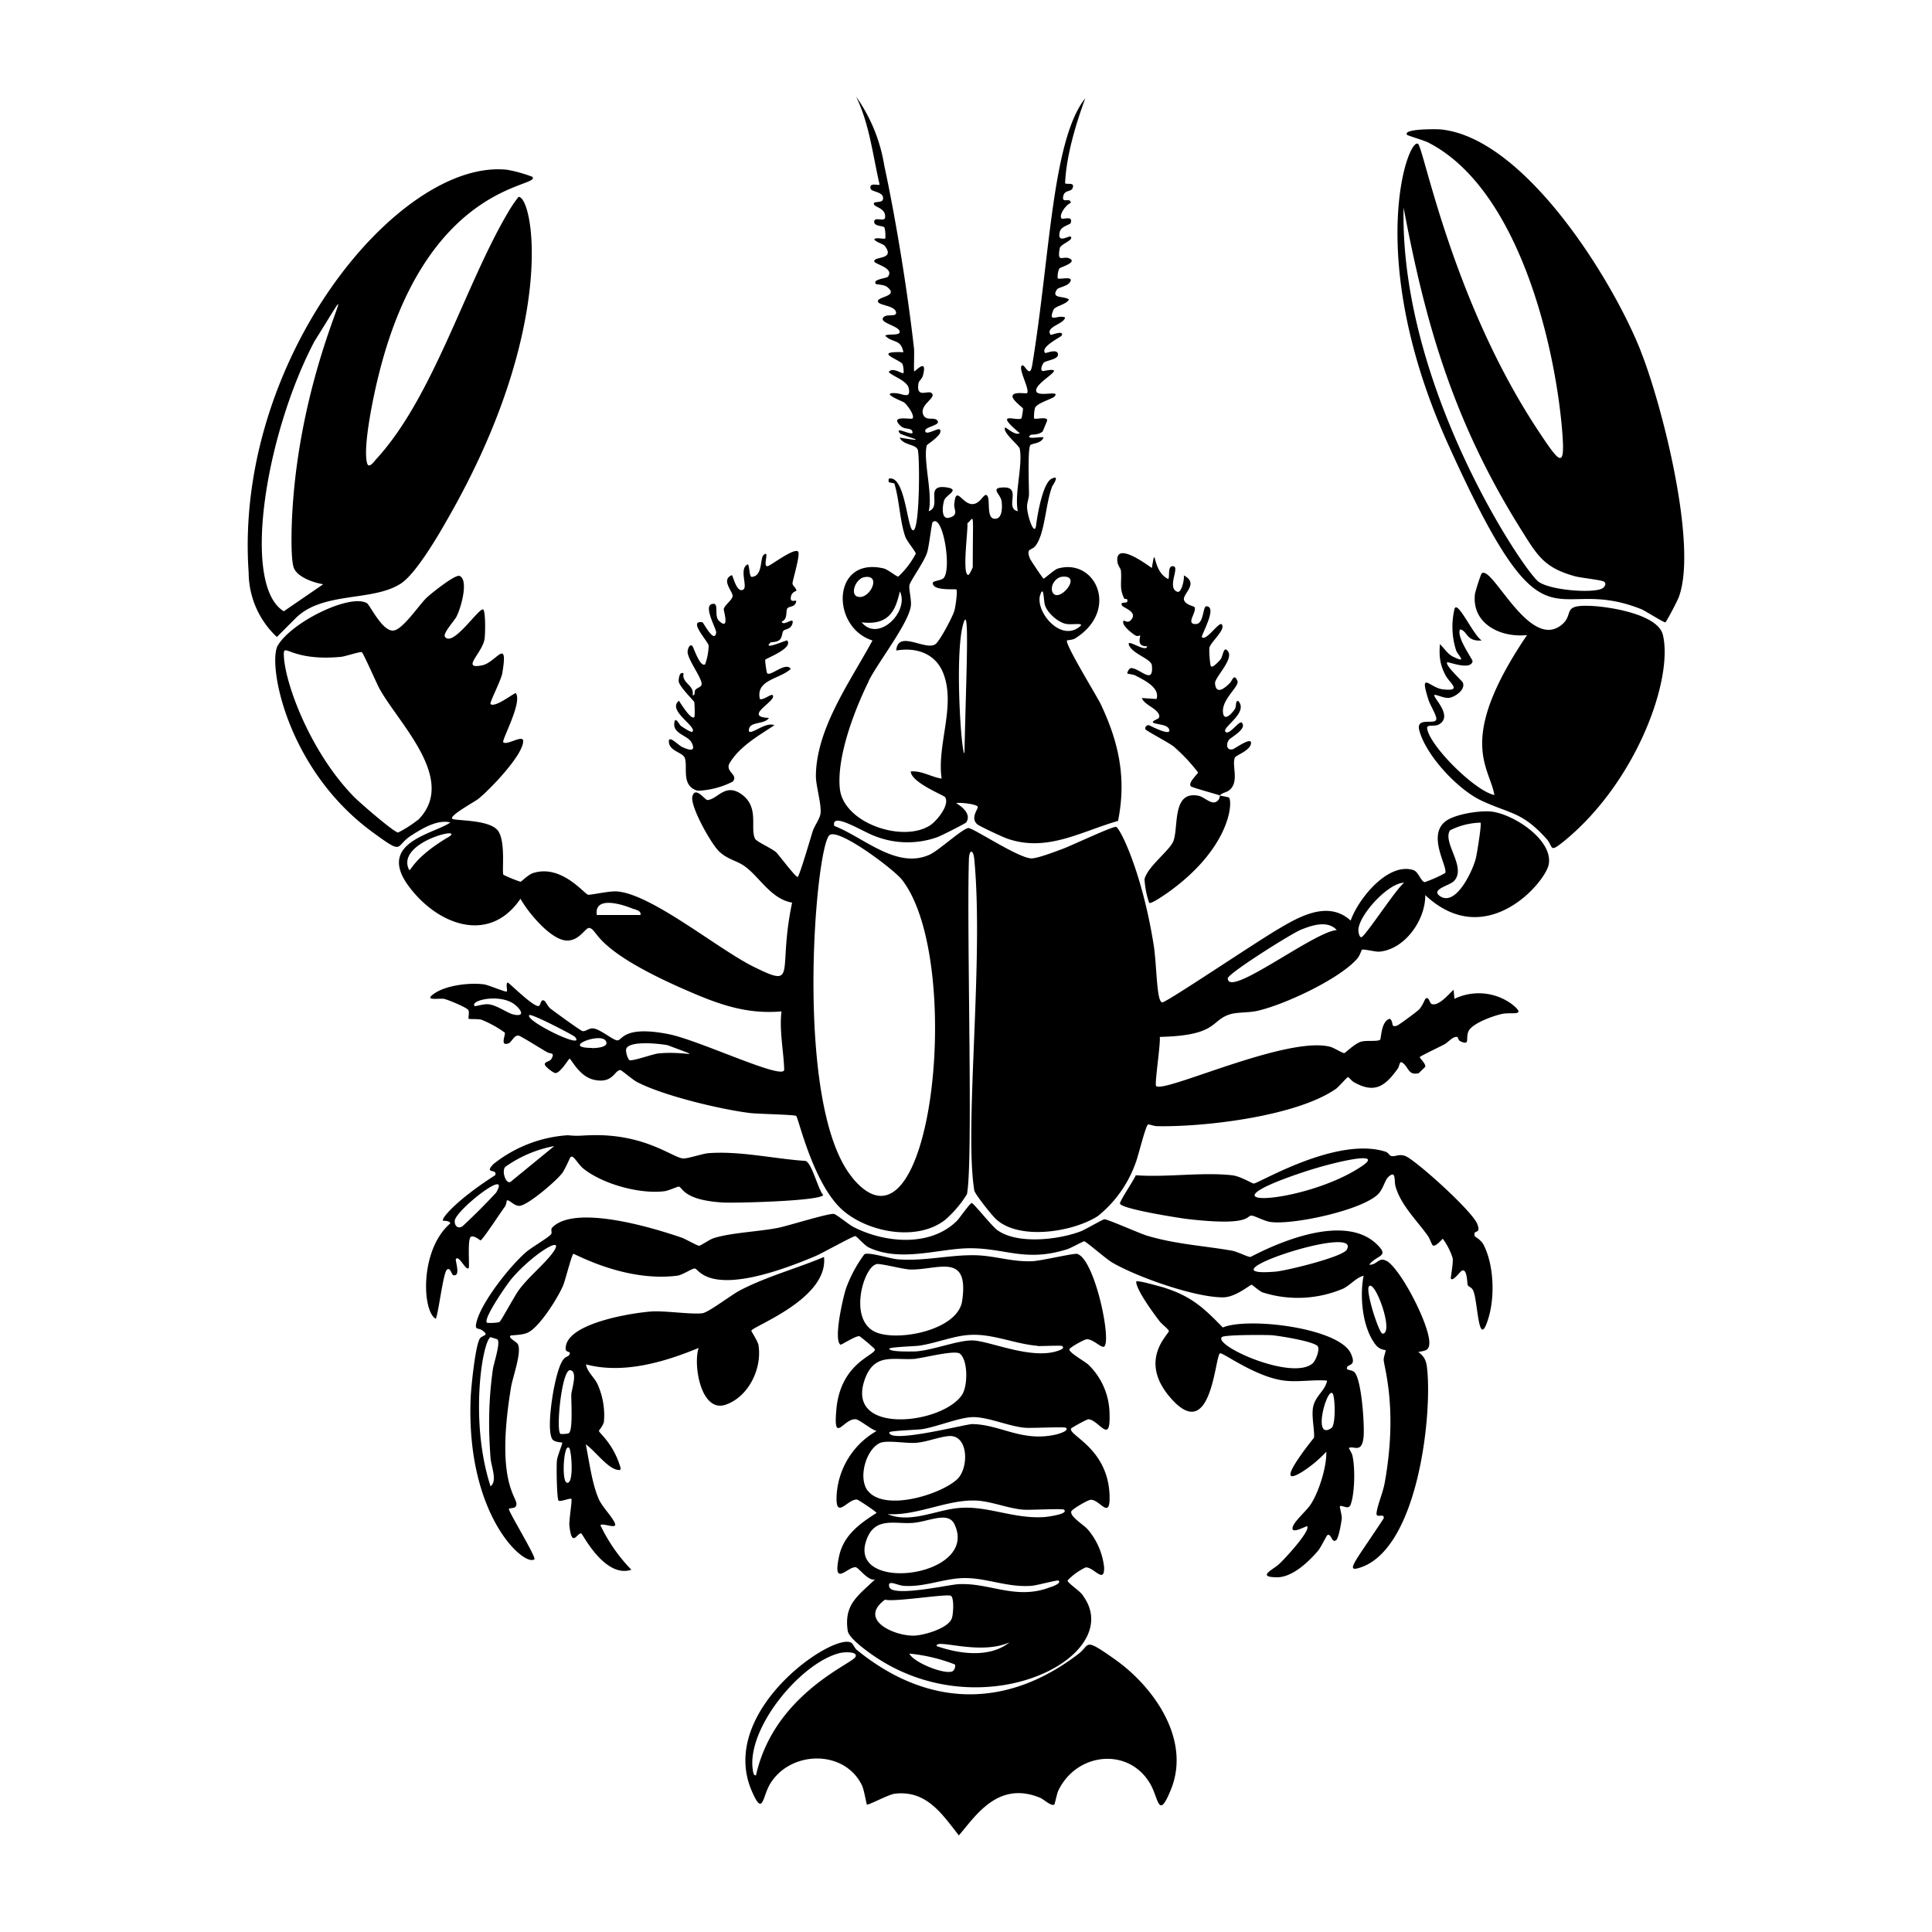 <svg xmlns="http://www.w3.org/2000/svg" viewBox="0 0 1000 1000"><path d="M849.3 181.8c-14.6-37-60.1-110.4-103.5-114.8-1.5-.2-20-.5-17.5 2.8.4.4 8.8 2.9 10.8 3.9 45.4 23 65 100.3 69.3 147.2 2 22.8-.5 19.8-12.7 1.3-44-66.8-58.8-145.5-61.7-147.7-5-4-28.2 58 15.2 154.7 52 115.5 52.5 67 100.3 86.1 2 .8 12 7.2 12.5 6.8.7-.5 6.5-11.6 7-13.2 9.8-26.8-8.8-99.6-19.7-127m-20.2 122.8c-5.5 2.5-27.5.7-33-3.8-8.6-7.2-71.6-101.6-69.6-193.4 10.8 57 24.7 109.1 60.8 166.6 8.5 13.6 12 19.9 28.4 24.3 3 .7 13 1.8 14.4 2.6 1.8 1.1.3 3.1-1 3.7m-676.4 15.6c14-14.5 40.3-8.6 55-18.4 7.6-5.1 18.9-24.3 23.7-32.8 57.6-100 44.6-167.4 37-167.2a64 64 0 0 0-5.3 7.8c-22.4 37.7-38.8 96-68.6 128.2-1 1.2-3.7 4.9-4.5 1.8-2.3-8.5 3.4-35.2 5.8-44.8 24.8-101.5 85-97.7 79.7-103.4a73 73 0 0 0-12.8-3.6c-55.8-6.3-141.7 97.7-134 208.4a46 46 0 0 0 14.6 33.4zm10.3-144c31.2-50-7.5 6-11.8 90.8-.3 5.7-.8 21.8.8 26.6 1.7 5 10.3 7.9 15.3 8.7l-20.4 14c-22.2-13.5-9.4-92 16.1-140.2m80.5 464.1c1.6-1.3 4.9 1.7 5.2 1.7 1 0 10.7-14.9 12.6-17.4.7-1 1-3 1-3.2 1.2-.8 4 3.2 6.9 2.7 4.5-.7 18.7-12.8 21.8-16.9 1.5-2 4-8 4.3-8.3 1.5-1.4 3.6 3.5 6.7 6 10 8 29 13.2 41.7 11.7 2.1-.2 7.1-2.5 7.6-2.4 2 .1 1.9 6.9 22.6 8.2 6.3.4 50-.7 52.2-3.8-2.8-3.3-5.8-16.4-9.1-17.7-16.4-1.1-34.2-5.3-50.6-4-3.3.4-11 3-13 2.7-5.7-.7-20-13-48.2-12-5.7.2-5.7.5-11.4 0a69 69 0 0 0-38.5 15c-5 5.4 2.4 2 1 5.7-19.6 12.5-28 22.3-27 23.5.3.2 3.2-.2 3.8 1.4-16 13.7-14.6 45.8-7.5 49.4 1.5-3.9 3.8-23.7 5.7-25.4 1.8-1.6 2.4 2.6 3.3 2.8 4.2 1 .8-7.7 1.4-8.4 1.7-2 5.2 6.5 6.6 4.7.5-.7-.7-14.6 1-16m17.9-36.3a64 64 0 0 1 25.4-10.8l-22 18c-2.7 3.1-5.5-4.9-3.4-7.2m-22.1 30.7c-2.4 1.6-4.3-.3-4-3 .9-5.6 29.4-28 21.4-14.4a326 326 0 0 1-17.4 17.4m523.9 5c-1-3.7 3.5-.4 1.4-6-2.3-6.6-31.7-33-37.2-35.3-3.3-1.3-5.1.3-7.1 0-1 0-1.9-1.8-3-2.2-25.4-8.4-66.3 16.6-68.5 16.4-.8 0-7-3.9-11.3-4.3-15.6-1.7-33.8 1.2-49.7 0-1 2.4-8.3 13.3-8.2 14.6.2 2.8 30.5 7.5 34.4 8 34 4 30.9-1.9 33.7-1.7 1.5 0 6.7 2.9 9.8 3.3 11.6 1.6 47.2-6 55.7-14.4 2.5-2.5 3.6-7.2 5-8.6 4.5-4.5 3.2 1.7 4 4.5 2.7 9.7 11 17.6 16.7 25.6 1 1.3 2 4.5 2.6 5 1.5 1 4.9-3.4 5.2-3.4a34 34 0 0 1 5.1 10c.4 2.6-1.2 10.3-.9 10.7 1.2 1.4 4.8-3.9 5.7-4.2 2.8-1.2 2.6 6.4 3 7.4.4 1.1 2 1 2.8 2.9 2.5 5.1 2.6 31.5 7.8 14.6 3.5-11.1 3-27.6-2.3-38.1-1.4-2.9-4.7-4.4-4.7-4.7m-58.7-36c-29.6 19.8-89.6 22.6-29.4 2.7 15-5 42.6-11.4 29.4-2.7m-350.4-212c2.3 4.2-2.3 15 7 17.5a44 44 0 0 0 18-4.7c3.4-3.7-4.4-5.1-1.4-9.9 5.5-8.7 14.7-13.8 23-19.3-4.7-2.3-14.2 7-13.1 1.9.8-4 8-2.2 10.3-5.7-14-.6 4.5-8.9 1.9-11.8-.8-.8-4.9 2.8-6.6 2-2.2-10.1 10.3-10.2 16-15.6-2.7-3.8-10.4 4-12.2 2.3-.3-.2-1.2-6.3-1-7s14.8-6 11.3-10c-.3-.3-13.3 5.5-8.5 1 .3-.2 3.3 0 4.7-1.4s1.1-3.6 1.9-4.6 3.9-.6 4.7-3.9c1-3.8-4.8 2-5.6-.9 3.4-1.2 1.9-5.7 3-6.9 1.3-1.2 4-.5 4.5-3.5.3-1.2-3 1-2.8-1.8.2-3.3 2.9-3.4 2.9-3.8-.1-1.5-2-2.4-2-3.8s4.2-15 2.9-16.4c-2-2.1-13.7 6.9-15.6 7.5-3.2 1 1.3-9-2.3-5.7-1.9 1.8-.3 10.9-6.1 11.3-1.3.1-1.1-5.7-2-6.5-4.8 2 0 11.5-2.3 13-3.5 2.4-5.5-7.6-6-7.4-5.8 2.4.5 8.4.4 10.8-.1 2-4.2 4.7-4.6 6.8-.1.7 3.3 11.5-2.5 6-2.8-2.8.6-10-3.8-8.6-4.2 1.4 2.6 13 2.4 14.7-.9 6.1-6.6-5.2-7.1-5.3-7.7-1.3 2.7 9.7 3.2 12a31 31 0 0 1-1.8 9.7c-2.6 2-6.1-9-6.6-9.4-1.5-1.5-2.6 1.9-2.5 3.2.4 4.5 8.1 14.2 7.2 16.9-.4 1.2-2.3 1.5-3.2 2.6-.7.9.2 3-1.4 2.7 1-5.3-5.7-6-4.7-11.3-2.3-1.1-2.6 3.4-2.5 4.3.6 2.9 7.7 9.8 8 10.5.3 1 .4 7.5.1 7.8-1.6 2-7.3-7.4-8-8.4-6.3 5 9.5 13.4 7 16-.6.7-5-2.3-6-3-.8-.6-3-5.5-3.4-1.3-.5 5.6 7.1 6.2 9 10 2.5 5.1-1.6 3.8-5 2.2-1.9-.9-7-6.4-6.8-2.7.2 4.8 6.6 5.4 8 8m226-96.5c.5 6-1 9 1.7 14.4.2.5 1.3-.2 1.6.7.7 2.6-4 .3-2.8 2.8.6 1.4 8.5 3.3 4.7 7.6-1.7 2-3.5 0-3.8.4-1.6 2 4.5 6.7 6.1 7.6 1.2.7 2.3-.1 2.4 0 .4.6-2.3 5.8 3.7 5.6-.5 3.7-11.2-4.6-9.4-.5 2 4.6 11.5 7 11.8 10.4 1 10.2-5.7 2-10.4 1.4-1.6-.2-2.5 2.7-2.3 2.8.1.2 2.8.4 4.1 1 4.6 2.4 13 6.4 11 12.2l-7.6-.5c1.4 3.7 8.2 5.4 9 9 .6 2.3-3.3 2-3.3 3.7 2.2 1.1 7.4.9 8.4 3.4 1.7 4.3-10.2-2-10.3-2-1.3-.3-2.2.9-2 2 .3.8 12.2 7 14.7 9a91 91 0 0 1 12.6 13.4c-.1.9-5.4 5.3-3.7 7.2.5.6 13 4 15 4.7 1.5-1.6 3.4-1.4 5-2.8 5.2-4.3 1-13 2.8-16.8.7-1.3 7.7-3.5 8.3-7.2.7-4-8.3 2.6-9.4 2.9-3.3.8-3.6-2.6-2-4.9 1-1.2 9.5-5.7 6.7-8.8-1.3-1.5-6.5 6.7-8.5 4.7-2.1-2.3 12.2-9.9 6.6-16-1.7 0-.7 2.5-1.8 4.3-1.6 2.3-5.7 6.8-6.1 1.4-.5-6.7 8.6-13.3 7.5-16-1.7-4.2-2.7-.3-3.8.9-2.3 2.4-7.3 6.8-7.8.3-.3-2.9 9.6-12.3 6.8-16.4-2.3-3.5-2.6 1.9-3.8 3.8-.5.7-4.2 4.8-5.1 3.8-.5-.5-1.1-8.3-.8-9.7.6-2.8 8.6-9.4 6.4-12-1.4-1.7-8 8.8-10.3 6.6-.7-.6 8.4-15.9 2.3-16-1.9 0-1.2 9.1-5.4 9.2-5.4.1.2-5.6-.6-8.6-.2-.7-5-1.3-5.6-4-.6-3.2 8-8.4-.1-12.6.5 1.3-1 9.3-3.3 8.5-5.6-2 1.3-12.6-2-13.2s-1.8 5.3-2.7 6.6c-8.7-4-6.2-19.5-8.5-5.7-4.1-2.9-19.3-13.8-17.8-3 .3 1.8 1.7 3.4 1.8 4.4m40.2 116.5c-13.8-2.8-10.3 15.9-13 23.3-1.6 4.7-13.3 13.2-15 19.8a46 46 0 0 0 2.4 12.3c1 .7 7-3.5 8.4-4.4 33.7-23.4 35-47.8 32.9-50.1-.2-.2-3.6-.8-4.6-1-.2.2-.2 1.5-.9 2.3-3 3.5-6.8-1.5-10.2-2.2m97.3 240.8c-4-2.4-5 2.2-9 1.9 4-5.2 10.6-4 4.2-10.3-19.7-19.8-65.3 6.4-65.7 6.3-1.8-.1-6.7-2.8-9.8-3.3-15.1-2.6-29-3.3-44-7.8-4-1.3-20-8.4-21.7-8.4-1 0-9.8 5.3-12.5 6.3-11.4 4.3-32.6 6.8-43-.7-2.8-2-12.3-14-13.2-14-1 0-6.3 7.8-7.7 9.2-13.8 13.7-37.5 11.5-53.7 3.1-2.3-1.2-8.8-6.6-10.1-6.7-3.2-.2-23 6-28.6 7.2-10.1 2-24.3 2.5-33.3 5.3-2.4.7-6.8 4-7.8 4-.8 0-6.9-3.4-8.7-4.1-14.4-5-55.2-17.5-67.2-5.4-1.2 1.3.2 2.6-.8 3.7-1.9 2-9.6 6.4-12.7 9-8.2 7-23.4 26.1-25.8 36.5-1 4.3.8 2.5 3 4.1 4 2.8 0 2.4-1.2 4.2-2.4 3.6-4.6 25.6-4.8 31-2.4 60.7 27.7 87.2 33 83.3 1.1-.9-12.4-23-13.2-25.9-.2-.8 2.6-.3 3.4-1.3 3.4-4.4-11.4-7.5-2.2-62.4 1-5.3 5.6-18 3.4-21.8-.8-1.4-5.2-3.2-3.7-4.4.4-.3 6.2-.1 9.2-1.7 6-3.1 15.3-17.9 18-24.3 1.1-2.7 4.5-16.2 5.3-16.3s26.7 14.7 53.7 11.3c3-.4 7.9-4 9.2-3.7 2.5.5 7.7 16.7 62.5-6.5 3.3-1.4 19.4-10.4 20.5-10.3.7 0 4.7 4.8 7 5.9 16.3 7.7 35.8.7 51.4.4 19.2-.3 29.3 7.4 51.3.5 2.1-.7 8.3-4.2 8.8-4.1 1 .1 11.4 9.2 14.5 11 12.9 7.5 42.6 18 57.2 18 6.6.1 14.1-6.6 15-6.5.3 0 3.7 3.1 5.5 3.9a60 60 0 0 0 41.8-1.9c4-2 6.4-5.5 10.6-6.7-2.1 10.7-.7 26.8 6.2 35.7 2.3 2.9 5 2.6 5.2 2.9s-1.1 3.6-1 5c.2 4 7.4 25.6.5 63.7-.9 5-3.8 11.6-4.2 15.5-.4 3.2 4.2-.3 3.7 2.8-14.2 21.7-20 27.8-12.9 25.7 30-8.7 37.8-76.4 35.5-101.9-.4-4.6-.9-7.1-4.7-9.9 3.1-.7 5.5-.5 5.7-4.2.7-8.8-14.5-38.5-22.1-43m-463.8 102c.3 4.3 3.7 12 0 14.7-11-33.9-4.2-75 0-77.2l3.5 1.1c1.9 1.5-1.9 12.6-2.3 15.6-2.2 15.7-2.4 30-1.2 45.8M286.4 648c-4.2 6-12.8 12.8-17.9 19.8-2 2.7-9.1 15.8-9.9 16.4-1 .6-6.4.7-6.6.4-2-2 10.4-19.9 12.7-22.6 11-13 28.2-23.4 21.7-14m410.7-1.2c-2 3.8-31.6 11-37 11.4-41.2 3.4 45-25.4 37-11.4m18.5 43.5c-1.8 0-9-22.3-7-24.5 3.1-3.6 13.2 24.4 7 24.5M577.1 858.9c-16.4-11.6-12.7-7.7-18.7-3-37.4 28.8-78.2 28-114.9-1.9-1.2-1-1.8-2.8-2.6-3.5-8-6.7-69.4 34.3-52 76 6 14.1 5.6 4 9.5-2.8 10.2-17.6 38.5-18.5 47.7.3 1.2 2.5 2.3 9.6 2.6 10 .6.6 11.3-5.3 14.6-5.6 16.3-1.8 24.2 10.4 33 21.6 8.5-9.8 20.1-28.5 42-19.5 1.8.7 6 4.7 7.4 3.5.3-.2 1.2-5 2-7 9.4-20 36.6-22.9 47.7-3.6 4.4 7.6 4.1 19 10.7 2.8 10.4-25.8-8.8-53-29-67.3m-134.5-1.1c-2 3.6-42 19.4-51.3 61.1-1.2.3-1.5-1.7-1.6-2.5-3.6-21.6 24.7-55.8 45-60.8 2.1-.5 9.8-1 8 2.2"/><path d="M823 313.6c-15.4-.6-7.6 4.5-15.2 10.2-16.5 12.3-35.3-31-40.8-27.1-.5.3-3.5 9.7-3.6 11-1.6 15.5 13.8 22.5 27 21-36.8 54.4-19.5 67.9-16.9 82.8-10-2-33.5-25.4-34.8-34.4-.4-2.5 3.6-.7 6.2-2.2 7.5-4.5-3.7-14.2-2.4-15.2.6-.4 5.2 1.9 7.6 1.5 3.2-.5 8.7-4.4 7-8-.4-.8-9.5-9.2-8-10.4.5-.4 12.1 4.4 13.1-.5.2-.9-8.5-12.5-6.5-16.5 3.9.5 3 6.4 11.2 5.7-4.5-3-12.3-20.7-14-16.5a40 40 0 0 0 .8 21.7c1.1 2.7 6 6.8-1.4 3.3-3-1.4-4.7-4.4-7-6.6-.5 6.3 0 10.7 3 16.3 2.1 3.9 8.9 8.3-1.5 7.1-6.6-.7-12.4-10.2-7.4 5.5.8 2.6 4.4 8.3 4 10-.4 3.2-10.9-1.7-8.7 6 3.6 13 19.9 30.3 31.9 36 15.4 7.2 21 5.7 33.8 19.8 3.8 4.2 1.2 7.7 9 1.4 37.6-30.6 56.8-84 51.3-106.9-2.6-10.8-28.3-14.7-37.7-15M699.9 753c-.3-1-1.8-3.4-1.7-3.5 2.2-1.5 6.8 3.3 7.6-6 .5-6-1-29.2-4.7-33.2-1.5-1.6-4.7-.7-3.8-2.7.7-1.6 4.8-.5 2-6.8-5.7-13.5-53.2-19.2-66.4-13.7-10.4-10.8-17-16.6-31.6-21-1.3-.3-13.2-3.8-13.2-2.7 0 4.3 9.2 16.7 12.2 20.6 1 1.3 4.5 4 4.7 4.9.2 1.6-16 14.8.5 34.2 21.4 25.2 23.2-20.1 25.9-22.6 1-1 18.3 12.3 33.4 14.1 6.8.9 15.1-.6 22.1 0-1 5.4-6.2 7.8-7.3 14-.8 4.9 1 12.7.5 15.6 0 0-22.9 28.1-5.9 17.5a64 64 0 0 0 12.3-10.3c.2 7.9-3.7 20.3-7.9 27-2 3.3-8.6 8.8-9.5 12-1.2 4.2 7.2-.8 7.5-.4 1.8 2.4-12 17.3-14.7 19.7-3.1 2.8-11.7 6.6-.9 6.7 8 0 16.3-8 21.2-13.7 1.4-1.7 4.4-7.7 4.7-8 2.2-1.6 2.3 4.5 4.8 2.4 1.2-1.2 2.7-9.4 2.8-11.4 0-1.8-1.2-5.9-1-6 1.1-1 4.3 2 5.5-.7 2.3-5.8 2.5-20 .9-26m-20.5-47.3c-10.6 9.1-51.2-9.1-47-13.6 1.1-1.3 22.4-1.2 25.8-1 3.8.3 22.2 3.2 23.9 5.8 1.1 1.8-1.1 7.4-2.7 8.8m9.7 33.5c-10.1 6.7-2.2-21.3.6-18 1.4 1.6 1.8 16.4-.6 18m82-319.2c-6-.4-19 1.5-23.5 5.6-8.7 7.7 2.1 23.6.4 26.3a67 67 0 0 1-10.6 4.7c-2-.4-3.2-5.5-6-6.3-13.2-4-28.5 15.2-32.3 26.2-11.7-10.7-26.8-2-38 4.7-12.5 7.4-56.8 37.3-59.4 37.6-3.1.5-2.9-18.8-4.5-29.3-5.9-37.5-17.3-60.7-19.5-61.5-1.4-.6-24.2 10.2-28 11.5-3.5 1.3-12.6 4.8-15.8 4.8-6.6 0-30.5-16-32.7-15.7-3.4.5-15.2 11.6-20.1 13.8-17.1 7.7-34.3-9.2-49.3-14.9-1.7-7.7 15 3.2 21.4 5.4a46 46 0 0 0 32 .4c1.5-.5 14.4-7 14.9-7.6 2.8-4.2-2-8.1-5.2-10 1.8-.5 11.1.5 11.2 2 .1 1.2-4 5.8-.2 9 1.6 1.2 12.6 6.3 15 7.2 20.7 7.5 38.3-3.4 57.8-9 4.4-22 .5-40.5-9-60.5-1.9-4-18.8-31.4-17.4-32.9.1-.2 2.7-.2 4.1-1 23.3-14.5 10.7-41.9-8.9-36.2-1.8.5-7 5.4-7.4 5.2-.5-.4-6.8-9.7-7-10.4-2.2-5.6.8-4 2.8-6.5 5-6.3 5.2-21.7 8.7-30.8.2-.5 4.4-6.4-.3-4-4.6 2.2-7.4 19-8 24-.8 6.5-4.7-5-4.7-9.6 0-2.2 1-4.2 1-6.5 0-3.8-.8-24.2.8-25.4 1.5-1 5.4-.7 6.7-3.8.3-.9-10.4 1.5-6.6-1.4.3-.3 4 .2 6.2-1.8l2.2-5.3c1-2.8-5.9-.7-6.6-1.4-.3-.3 0-4.6.5-5.6 1.1-2.4 8.9-4.6 9.9-5.7 3.8-3.8-9.3.8-9.4-3.2-.1-4.7 17.8-12.8 4-10.1-2.5.5-.8-3.6 0-4.3 1.2-1.2 7.8-1.6 7.3-4.5s-6.3-.2-6.6-.5c-2.9-3 8.2-8.3 8.5-9 1.5-3.1-5.5-.1-5.7-.4-3-4.2 7-5.5 7.5-9-4-1.6-9 3.3-6-4 1-2 6.6-2.6 8-5.3-2.7-2-9.5-.2-6.2-5.2.8-1.2 6-1.6 7-4.3 1.2-2.7-5.9-.7-6.5-1.4-.5-.4 0-4.2.8-5.2.5-.6 9.4-3.1 5.2-5.1-3.5-1.6-6.5 2.7-5.1-5.2.3-2.3 7.5-4.3 5.7-6.1-.8-.8-7.1 4-5.7-2.4.7-3.1 5.4-3.7 5.7-4.7 1.3-4.1-4-1.6-4.7-2.3-1.7-1.7 2.4-7.4 4.7-8 0-3.4-5 .8-3.8-3.8.7-3 4-2 4.7-3.8 1.7-3.7-3.8-1.6-3.8-2.8.8-19 9.7-41.5 10.4-43.8-17.2 21.6-18.2 82.2-27.4 137.9-1.3 8.1-4-1.2-5.5.5-1.7 2 4.4 12.5 2.8 14.2-.4.4-7-1-7.5 1.4-.5 2 5.3 6 5.4 6.6.1.3-.6 4.9-.8 5-1.8 1.9-15.3-4.4-.9 7.7-2.3 1.5-7.2-3.2-7.5-2.9-1.8 2.2 7.2 9.3 7.5 10.9 1.7 8.7-2.8 23-1 32.4-6.9-1.5 2-12.3-7-12.3-7.9 0-1.8 3.5-1.4 7.1.4 2.5.5 8.2-2.5 9-6.4 1.5-2.5-11.6-5.5-12.2-1.5-.3-3.3 5-7.5 4.7-5.2-.4-8.2-10.1-9 .5-.1 2.4 2.4 5.3-2.7 6.6-4.2 1-3.4-6.2-2.5-9s8-5.4 2-6.6c-13-2.4-2.7 9.7-10 12.2 2.2-8.9-3-26.5-1-34.1.3-.6 9-5.9 6.7-8.2-.9-1-7.8 3.7-7.5.5.1-1.8 7.5-2.7 6.5-4.7-1.2-2.7-5.6 0-7.3-3-3-5.5 7.2-9.2 4-11.7-2-1.5-8 3-6.7-5 .1-1.1 1.9-2.4 2.3-4 2.6-9.8-4.2-1.8-4.5-2.2s.1-9.5-.1-11.7c-3.2-28.7-9.3-66.5-15.4-94.8A85 85 0 0 0 443.1 50c7 14.4 8.6 30.2 12.2 45.6-1.1.5-5.4-1.3-4.7 2 .4 1.9 7.3 1.5 6.4 5.6-.4 2.2-5.8.5-4.5 2.8.7 1.3 6.2 2 5.6 6.6-.3 2.4-5.2-.5-5.6 1.9-.4 2.8 4.5 2.2 5.2 3.2.6.8.7 5.5.5 5.7-.6.6-4.8-.8-5.7.5 1.3 1.8 4.6 2.1 5.7 3.7 5 6.9-5.7 5-5.7 7.6 0 1.6 10.6 3.4 7.1 8-.5.9-8.4 1.3-6.2 3.8.2.2 4 .3 5.6 1.4 6.6 5-4.6 5-4.6 7.5 0 2.3 8.6 2 9.4 5.7.5 2.5-4.3 1-6 2.2-4.4 3.2 8.1 4.7 7.9 8.1-.2 2-6.6.7-7.5 1.9 4 4 8 1.4 9.4 8.5-16.6-.6-1.6 4-.5 6.1.5 1 .8 4.3.5 4.7-.6.6-5.8-3.4-7.6-.5 2.8 2.6 9.5 4.4 10.4 8.5 1.1 5.8-3.4 2.5-7 2.4-8.2-.4 4 4.4 4.4 4.7 1.6 1 5.9 7 4.5 8.4-.7.7-12.2-2-6.2 3.8 2.4 2.4 6.4.5 6.2 3.8-1.7.8-9.3-3.6-6.6 0 1 1.3 18.3 5.4 0 2.3 1.7 4.1 8.8 3.3 9.4 6.6 1 4.6.9 37.5-1.9 41-3.3 4-4-25.2-11.7-26.4-1.9-.3-1.6.4-1.5 1.9l2.9.6c2.6 8.3 2.9 20.1 5.8 27.9 1 2.4 5.4 7.6 5.3 8.5a45 45 0 0 1-9 11.8c-1 .2-5.2-3.6-7.7-4.2-26.9-6.2-27.3 30.6-5.7 37.3-11.2 20.8-29.1 45.3-29.3 70.1 0 5.3 3 14.8 2.4 19.5-.4 2.8-3 6.1-4 9-1 3.2-6.8 23-7.8 23.8-.8.6-10-11.7-11.2-12.8-2.4-2.1-10.1-5.4-10.9-7-2.7-5.6 2.4-16.3-7-23-8.5-6-12.3 2.6-17.6 3-1.2.2-6.2-7.4-7.8-2-1.4 5 9.6 24.5 13.7 28.5 4.5 4.3 8.9 4.7 13.1 7.6 7.7 5.3 13.7 17.1 24.8 19-7.7 36.3 3.3 44.6-19.7 33.3-18.4-9-53-37.8-71-39.1-4-.3-14 2-14.9 1.7-2-.4-13.8-15.9-28.5-11.2-2.7.9-6 4.5-6.5 4.5a71 71 0 0 1-8.8-3.6c-1-1 1.4-17.5-3-23-4.5-5.7-22.1-4.9-23.5-6-1.8-1.6 12-9 13.6-10.4 6-4.9 22.7-22.2 23.1-29.6.3-4-8.4 2.2-10.3.4-1-1 10-20.6 6.5-25.4-.4-.6-10.8 7.8-13.1 5.6-.7-.5 5.6-12.6 6.1-16 3.2-19.3-3.3-5.3-10.6-4-11 2.2.2-6.3 1.4-13.6.4-2.4.6-14.4-.7-15.3-2-1.4-15.7 19.8-19.8 14.1-1.2-1.8 5-8.4 6-10.5 2.1-3.9 6.5-18.8 1.6-21-2.2-1-14.9 9.2-17 11.2-4 3.8-12 16-16.9 17-5.8 1.3-12.5-13.2-14.1-14.1-8.6-5-38.4 9.4-46 21.7-5.6 8.8 4 64 48.9 96.8 16.6 12.2 11.5 7.4 19.7 2 5.7-3.7 13.8-8.7 20.6-7-8.7 6.1-38.5 10.3-21.4 33.2 14.6 19.6 41.4 30.2 57.7 6.3 3.9 7 15.4 21 23.6 21.6 6.8.5 10-6.8 12-6.5 5 .9.8 10.7 49.9 32.1 16.5 7.2 31 12.7 49.6 11.1-1.2 10.1 1.1 20.4 1.4 30.1.3 6-43.7-15.1-59.7-18.3-23.7-4.7-24 3.3-26.7 3.2-2.3-.1-9-6-12.6-6.2-2-.2-3.8 1.7-5.4 1.4-1-.2-14.6-10.1-16.5-11.6-1.5-1.1-2.5-3.8-3.4-4.2-1.9-.9-1.6 2.5-2.8 2.8-2.5.6-13.4-10.2-16-12.2-1.2.7 0 4.2-.5 4.7s-9.5-3.4-11.8-3.7c-7.6-1-20.4.5-26.5 5.3-4.2 3.3 3.2 1.8 5.8 2.2 2 .4 11.9 4.5 12.6 5.8s-.2 4.2.2 4.5c.2.3 4.6 0 6.6.5a57 57 0 0 1 12.1 6.7c.4 1.3-2.7 7.3 2 5.5 1.4-.5 2.8-4.2 5-4 1 0 12.6 7.4 14.9 8.6 1.7 1 4.2 0 2.2 3.5-.9 1.6-4 1.3-3.3 3.2.4 1 4.2 4 5.3 4.1 2.6.2 6.9-7.4 7.4-7.4.9 0 4.9 9.2 12.7 10.9 10 2.2 10.6-5.3 13.7-5 .5 0 6.3 5 8.6 6.2 13.5 7 43 14.1 58.4 16 4 .5 22.9.8 23.9 1.5 1.2.9 9 36.5 24.9 49.5 13.4 11 38 15.4 52.2 4.3a58 58 0 0 0 11.3-13.3c3.3-16.9-.2-134 1-173.2.1-5.3 2.3-5.6 2.8 0 5 52.4-5.3 138.9 0 171.3.4 2 9 12.7 11 14.6 11.8 11.4 40 7 53-1.4a62 62 0 0 0 19.5-27.5c1.3-3.2 5.2-19.6 6.5-19.9.6-.1 3 .9 4.6.9 24.5.5 72.3-5.1 92.7-19.4 1.3-1 5.7-6 6.1-6s2 2 3 2.6c11 6.2 16.3 2 22.8-7 1.2-1.8.6-5 3.4-2.2 2.3 2.3 2.4 5.7 7.4 4.6l3.4-3.3c.4-1.7-3.1-4.6-2.8-5.1.5-.6 11-5.6 12.8-6.6 2.1-1.2 4.1-4 6.5-3.8.5 0 .5 1.7 1.6 2.2 5.6 2.7 2.4-1.9 4.5-5.5 2.3-4 13.3-7.9 17.7-8.7 4.8-.8 12.5 1.4 4.5-5a29 29 0 0 0-29.7-2.7l-.4-4.7c-2.5 2.2-7.7 8.6-11.3 7.4-1.3-.4-1.4-4.3-3.3-2.7-.3.2-1.7 4-3.4 5.6-1.1 1.1-10.4 8-11.4 8.3-3.5 1-1.3-1.7-3.6-3.6-4.7 1.2-4.4 10.4-5.1 10.9-1.5 1-6.7.2-9.5.9-3.3.7-8.4 5.9-9 6-.8.1-5.3-2.7-7-3.2-22.2-6.2-86.5 24.2-90.4 20.2-.9-.9 2.4-22 1.9-25.4 30.6-.7 26-8.7 36.7-11.8 3.5-1 9-.7 13.4-1.6 13.9-3 42.7-16.4 52-27 1.4-1.5 2.3-4.5 2.5-4.7.8-.5 6.5 1 8.8 1 13.4-1 24.2-16.5 24-29.3 31.3 29.4 62-6.3 63.9-15.8 2.5-12.9-19-26.7-30.4-27.5M550 298.5c10.4-.8-1.7 13.6-5 8.4-1.9-3 1.1-8.2 5-8.4m-11.3 8.5c1.7-3.4 1.4 4 2.2 6.3 1.3 4 6.4 8.4 10.3 9.5 3.5 1 12-1.2 6.6 2.3-10.2 6.6-23-10.3-19-18.1m-38-36.2c3.7-3.2 2.7-7.4 2.7 22.6 0 .5-1.8 4.2-2.3 4.2-3.4 0 0-23.7-.5-26.8m-2.2 52.4c3.5-12.6 1.6 24.5.7 66.7-1.7 0-5.1-51.2-.7-66.7m-54.7-14.4c-3.9-1.2-1-9.4 3.8-10.1 9-1.4 2.4 12.1-3.8 10.1m2.2 13.3c15.6 2 17.8-8.3 19.8-16 5 10.5-11.2 26.6-19.8 16m3.6 30.4c5-10 21.2-30.5 21.9-39.3.2-3.4-1.1-8-.8-10.2s7.6-12 9.2-17.1c1-3.2 2.3-15 2.8-15.6 5.2-4.8 10 23.7 5.8 28.8-1.2 1.5-5.7 1.4-5.7 2.7 0 4.2 11.7 2.9 12.2 3.3.7.8-.4 9-1 10.9-.7 2.9-7.7 16-9.8 17.4-5 3.7-19.5-7.7-20.3 3.3 10.5-1.8 20.6 1.6 24.5 12.2 6.3 16.7-3.6 37-1 54.1-5.4-.8-10.3-4.2-16-3.7.2 5.7 17.1 12.3 17.8 13.3 2.5 4-4.2 12.1-7.5 14.4-14 9.5-45.1-.8-47-18.8-1.7-16.5 7.6-40.8 15-55.7m-233.3 71.8a61 61 0 0 1-10.3 6.6c-1.8.3-20.8-16.2-23.2-18.8-23-23.7-36.1-60.3-36-73.8.1-5.4 4.3 4 29.5 1.7 2.2-.2 10.1-2.9 10.9-2.4s7.6 16.1 9.2 19c10.1 18.2 40.4 47 20 67.7m15 9.3c-20.6 12.4-18.7 19.6-20.2 15.6-5.1-14 31.3-22.1 20.3-15.6m99.9 40h-22.6c-1.4-9.9 12.5-5.7 18-3.5 1.8.7 5.2 1.2 4.6 3.5m-65.3 51.6c-3.5-.6-8.6-4.9-13.5-5.4-2.3-.2-6.6 1.1-6.9 1-3-2.7 11-6.4 19.2-1.8 3.1 1.7 8.2 7.5 1.2 6.2m7.8.2c1-.9 22.7 10.3 23.6 11.3 6.1 7.3-26.5-8.6-23.6-11.3m32.5 17c-16.6 0 4.2-8.2 7-3.7 2.1 3.3-4.6 3.8-7 3.8m34 2.8c-2.6.3-13.6 4.2-14.7 3.4-1-.7-2.3-5-1.5-6.2 2.4-3.9 17.1-2.3 21.3-1.5 20.5 7.8 9.5 2.7-5.2 4.3m100.6 64c-30.3-37.2-19-170.5-11.7-177 4.6-4 33.5 17.8 37.6 23.1 32.8 42.2 15.2 204.3-25.9 154m194.5-103c0-2.5 33.1-23.3 37.9-25.2 5.7-2.3 13.8-5 18.5.2-11.8.8-56.2 35.5-56.4 25m69.1-21.3c-1 0-1.4-2.2-1.5-3.3-.4-7.5 15.3-24.9 23.7-24.9-3.9 2.7-20.4 28.2-22.2 28.2m59.4-41.3c-1.3 6-10.1 25.4-18.4 20.2-5.7-3.6 4.8-5.6 7-8 6.7-7.1-6.1-19.8-2.1-26.2a37 37 0 0 1 15.8-4c.7.6-1.8 15.8-2.3 18M433 728.5c-2 20.1 3.6 5.5 9.9 6.1 2 .2 8 5.3 10.8 6.1a41 41 0 0 0-20.7 34c-.4 12.2 6 .8 10.7 1.5.6.1 10 6.3 10 6.9-8.7 5.5-16.9 11.5-19.3 22-3.8 17.2 4.4 5.6 8.5 6.1 1.6.2 6.4 7.3 10 6.3-8.8 8.5-16.2 12.9-14.1 26.7.5 3.4 8.7 9.5 11.8 11.7 56.9 40.7 133 1.6 110-29.9-.8-2-8.5-6.9-8-8a32 32 0 0 1 9.3-6.7c4.1-.4 9.7 8.8 9.6.1a36 36 0 0 0-8.5-19.8c-2.1-2.4-9.3-6.6-8.5-9.3.4-1.2 8.7-6 10-6 4.7-.4 10.3 11.2 9.8-2.6-1-24.6-22.1-31-19.8-34.4.3-.4 8.2-4.8 8.9-4.7 5.5.5 11.4 13.3 10.9-2.4a36 36 0 0 0-10.9-25.8c-1.8-1.7-10.3-6.4-9.9-8 .3-1 7.6-5.1 9-5.2 3.2-.2 7.6 4.7 9 3.8 4-2.9-4.9-45.5-14-48-1.8-.4-18.6 3.6-23.2 3.8-9.9.4-18-2.4-27.3-3-13.9-.8-27.8 3.2-42.5 2-3.8-.3-14.8-3.9-17.1-2.6a70 70 0 0 0-9.4 17.4c-1.6 4.6-6.7 26.8-3 29.4.4.3 7.7-4.6 9.8-4.4.5.1 7.9 6.3 8 6.8.7 3-17.2 6.6-19.8 30.1m16.2 43.2c-5.1-6.5-1.2-21 6-24.7 3.5-1.8 13.6.2 18.8-.2 5.7-.4 12-3.1 17.2-3.5 10.1-.7 10.4 16.4 4.3 22.3-8.5 8-37.7 17-46.3 6m-.3 24.4c4.6-11.1 14.9-6.9 24.1-7.8 8-.8 17.8-6 21 .7 13.4 27.8-57.4 36.5-45.1 7.1m9.3 32c4.9 1.3 32-3.2 34-2 1.7 1 1.3 9.6.4 11.8-2 5.1-14.5 8.7-19.6 8.8-10.3.2-29.1-8.3-14.8-18.7m35.1 37c-3.5 2.4-20.5-4.3-22.6-9a89 89 0 0 1 23.5 5.6c.5.7 0 2.7-.9 3.3m-8.5-12.8c-.6-4.1 22 5 37.7-1.9-10.3 8.2-26 6-37.7 1.9m58.6-30.4c-17.7 6.8-31.6-2.7-47.7-1.6-4.9.3-33.8 6.8-35.4 1.4-1.1-4 4-.9 7.2-.6 11 .9 21.3-4 32-4 11.5 0 22.1 5 34.6 4 2.5-.2 13.2-3.1 13.8-2.7 1.8 1.5-4 3.4-4.5 3.5m-2.5-36.4c-16.5 1.2-30-6.2-45.2-4.6-11.4 1.1-24.7 8-36.3 3.1 15.8 1 32.1-8.3 47.4-6.9 7.3.7 15.4 4 22.8 4.6 3.3.3 20.3-.7 21.1 0 2.8 2.3-8.8 3.7-9.8 3.8m6.1-42.8c-17.9 4.3-29-5.1-43.8-5.3-3.3 0-43 10.3-42.9 4.3 0-.9 15.1-1.3 17.2-1.7 7.7-1.3 19-6 25.8-6.2 8-.2 18.8 4.8 27.2 5.5 3.3.3 20.3-.6 21.2 0 2 1.6-4 3.2-4.7 3.4m-10-45.7c2.3.1 12.3-.4 12.8 0 1.1 1 0 1.6-1.2 2.1-14 5.7-36.6-5-45.5-5-7.6 0-20 5-29.1 5.7-1.8 0-13.7.4-13.7-1.4 0-.9 14-1.3 15.5-1.6 8.4-1.2 17.6-5 25.5-5.5 12-1 23.6 4.6 35.8 5.6m-83.6-42.3c2.3-.5 13.8 2.7 17.7 2.8 14.1.3 30.6-9.2 26.8 16.3-2.3 15.3-33.8 21.2-45 16-14-6.5-6-33.4.5-35m20.6 48.8c4.4-.4 20.3-4.6 22.8-2.5 4.2 3.6 4 16.4 1.2 21-9.7 15.5-60.5 21.5-50.6-7.4 5-14.6 15.2-10 26.6-11m-81.5-7c-.4-2.2-3.7-7.1-3.7-7.5.2-2.2 40-16.4 37.6-38.2-14.2 6-29.7 10.1-43.5 17.3-4.4 2.3-16 11.2-19.3 11.8-5.4.8-19-1.3-26.2-.9-9.5.6-45.2 6-44.7 19.4 0 2 2.8 1 2 2.8-1.3 2.7-4-1.9-7.9 16.6-1.2 5.8-3.8 22.5-1.1 27.2 1 1.8 5 1.7 5.2 1.9.3.3-2.5 7-2.7 9-.4 2.6-.1 20.1.8 21 .7.8 6-1.4 6.6-.9s-1.2 10.6-1 13.7c1.3 12.2 4 3.7 6.2 4.2.6.2 12.2 23.4 25.9 18.8a86 86 0 0 1-16-23c.8-1.6 8.8 2.4 7.5-1-1.5-3.6-6.4-8.3-8.3-12.4-3.6-8.1-5-19.7-6.8-28.5 4.5 3 11.3 12.5 16.5 13.2q2 .5 1.4-1.4c-3.7-12.4-11.1-17.7-11.1-18.8 0-.3 2.2-2.6 2.6-4.8a39 39 0 0 0-3.3-19.3c-1.7-3.7-5.3-6.2-6-10.3 19.2 5.1 40.4-1.1 58.3-8.5-2.9 8.8 1.2 33.6 13.9 29.4 11.9-4 19-18.7 17.1-30.7m-99.2 71c-2.9-.5-1.6-21.4 1.3-17.8 1 1 2.6 18.7-1.3 17.9m2.3-45.6c-.1 3.5 1 19.4-1.5 20-.8.3-4 .5-4.2.2-2.3-2.3.8-33.6 5.2-32.9 4 .7.6 10 .5 12.7"/></svg>
